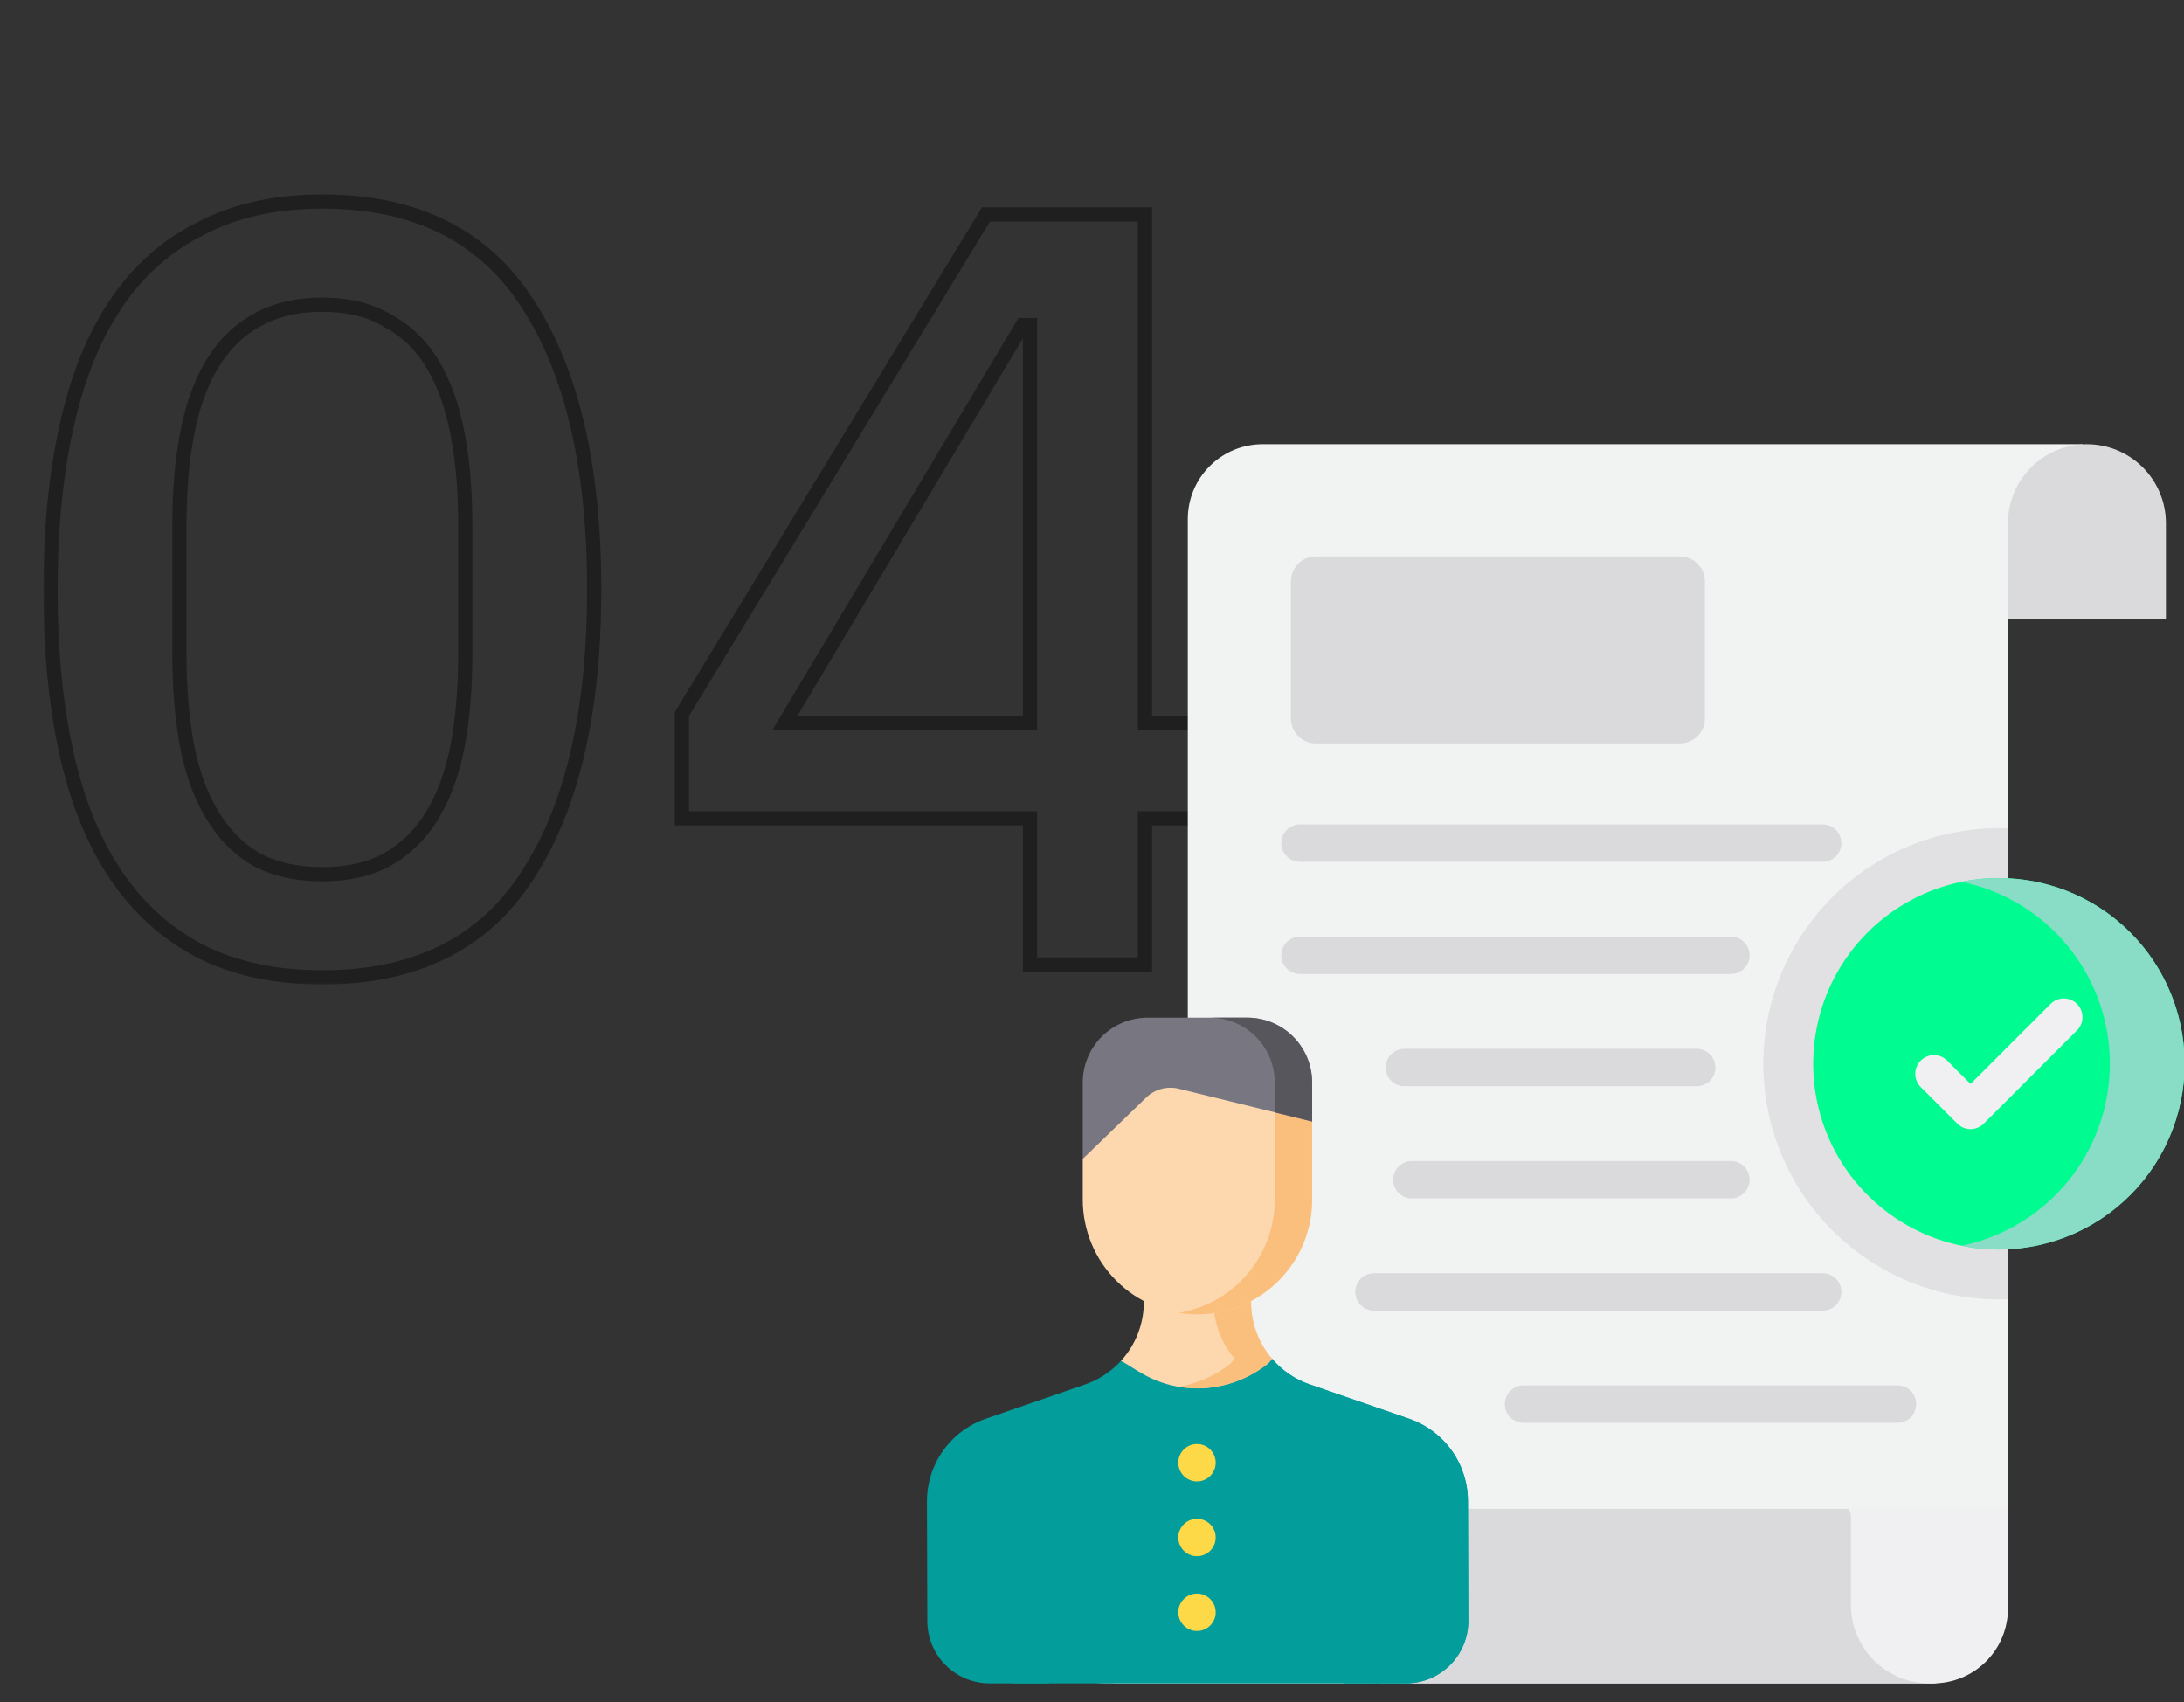 <svg xmlns="http://www.w3.org/2000/svg" width="308" height="240" viewBox="0 0 308 240" fill="none"><rect x="0" y="0" width="308" height="240" fill="#333333" stroke="none"/><mask id="path-1-outside-1_101_4526" maskUnits="userSpaceOnUse" x="6" y="27" width="171" height="112" fill="black"><rect fill="white" x="6" y="27" width="171" height="112"></rect><path d="M45.459 137.818C38.892 137.818 33.185 136.606 28.336 134.182C23.487 131.656 19.497 128.07 16.365 123.423C13.234 118.776 10.91 113.069 9.395 106.3C7.88 99.532 7.122 91.804 7.122 83.116C7.122 74.53 7.88 66.852 9.395 60.084C10.91 53.214 13.234 47.456 16.365 42.809C19.497 38.163 23.487 34.627 28.336 32.202C33.185 29.677 38.892 28.414 45.459 28.414C58.591 28.414 68.239 33.213 74.401 42.809C80.664 52.406 83.796 65.842 83.796 83.116C83.796 100.391 80.664 113.826 74.401 123.423C68.239 133.02 58.591 137.818 45.459 137.818ZM45.459 123.272C49.096 123.272 52.177 122.564 54.702 121.15C57.329 119.635 59.45 117.513 61.066 114.786C62.683 112.058 63.844 108.826 64.552 105.088C65.259 101.249 65.612 97.006 65.612 92.359V73.873C65.612 69.226 65.259 65.034 64.552 61.296C63.844 57.457 62.683 54.174 61.066 51.447C59.45 48.719 57.329 46.648 54.702 45.234C52.177 43.719 49.096 42.961 45.459 42.961C41.822 42.961 38.691 43.719 36.064 45.234C33.538 46.648 31.468 48.719 29.851 51.447C28.235 54.174 27.073 57.457 26.366 61.296C25.659 65.034 25.305 69.226 25.305 73.873V92.359C25.305 97.006 25.659 101.249 26.366 105.088C27.073 108.826 28.235 112.058 29.851 114.786C31.468 117.513 33.538 119.635 36.064 121.15C38.691 122.564 41.822 123.272 45.459 123.272ZM145.258 136V115.392H96.162V100.694L139.045 30.233H161.471V101.906H175.866V115.392H161.471V136H145.258ZM110.709 101.906H145.258V45.84H144.197L110.709 101.906Z"></path></mask><path d="M28.336 134.182L27.874 135.069L27.881 135.072L27.889 135.076L28.336 134.182ZM16.365 123.423L15.536 123.982L16.365 123.423ZM9.395 106.3L8.419 106.519L9.395 106.3ZM9.395 60.084L10.371 60.302L10.371 60.299L9.395 60.084ZM16.365 42.809L15.536 42.251L16.365 42.809ZM28.336 32.202L28.783 33.097L28.791 33.093L28.798 33.089L28.336 32.202ZM74.401 42.809L73.559 43.35L73.564 43.356L74.401 42.809ZM74.401 123.423L73.564 122.877L73.559 122.883L74.401 123.423ZM54.702 121.15L55.191 122.023L55.202 122.016L54.702 121.15ZM61.066 114.786L61.927 115.296H61.927L61.066 114.786ZM64.552 105.088L65.534 105.274L65.535 105.269L64.552 105.088ZM64.552 61.296L63.568 61.477L63.569 61.482L64.552 61.296ZM54.702 45.234L54.188 46.091L54.208 46.103L54.228 46.114L54.702 45.234ZM36.064 45.234L36.553 46.106L36.564 46.1L36.064 45.234ZM26.366 61.296L27.349 61.482L27.35 61.477L26.366 61.296ZM26.366 105.088L25.383 105.269L25.384 105.274L26.366 105.088ZM29.851 114.786L28.991 115.296L29.851 114.786ZM36.064 121.15L35.55 122.008L35.569 122.02L35.59 122.031L36.064 121.15ZM45.459 137.818V136.818C39.015 136.818 33.467 135.629 28.783 133.287L28.336 134.182L27.889 135.076C32.903 137.583 38.77 138.818 45.459 138.818V137.818ZM28.336 134.182L28.798 133.295C24.101 130.848 20.235 127.376 17.194 122.864L16.365 123.423L15.536 123.982C18.758 128.763 22.873 132.464 27.874 135.069L28.336 134.182ZM16.365 123.423L17.194 122.864C14.147 118.342 11.865 112.756 10.371 106.082L9.395 106.3L8.419 106.519C9.955 113.381 12.32 119.21 15.536 123.982L16.365 123.423ZM9.395 106.3L10.371 106.082C8.875 99.4 8.122 91.748 8.122 83.116H7.122H6.122C6.122 91.86 6.884 99.663 8.419 106.519L9.395 106.3ZM7.122 83.116H8.122C8.122 74.586 8.875 66.984 10.371 60.302L9.395 60.084L8.419 59.865C6.884 66.72 6.122 74.473 6.122 83.116H7.122ZM9.395 60.084L10.371 60.299C11.866 53.522 14.149 47.888 17.194 43.368L16.365 42.809L15.536 42.251C12.319 47.025 9.954 52.907 8.418 59.868L9.395 60.084ZM16.365 42.809L17.194 43.368C20.233 38.859 24.094 35.441 28.783 33.097L28.336 32.202L27.889 31.308C22.88 33.812 18.76 37.466 15.536 42.251L16.365 42.809ZM28.336 32.202L28.798 33.089C33.478 30.652 39.021 29.414 45.459 29.414V28.414V27.414C38.764 27.414 32.892 28.702 27.874 31.315L28.336 32.202ZM45.459 28.414V29.414C58.311 29.414 67.612 34.087 73.559 43.35L74.401 42.809L75.242 42.269C68.866 32.338 58.871 27.414 45.459 27.414V28.414ZM74.401 42.809L73.564 43.356C79.68 52.727 82.796 65.944 82.796 83.116H83.796H84.796C84.796 65.74 81.649 52.085 75.238 42.263L74.401 42.809ZM83.796 83.116H82.796C82.796 100.289 79.68 113.505 73.564 122.877L74.401 123.423L75.238 123.97C81.649 114.147 84.796 100.493 84.796 83.116H83.796ZM74.401 123.423L73.559 122.883C67.612 132.146 58.311 136.818 45.459 136.818V137.818V138.818C58.871 138.818 68.866 133.894 75.242 123.963L74.401 123.423ZM45.459 123.272V124.272C49.224 124.272 52.482 123.539 55.191 122.023L54.702 121.15L54.214 120.278C51.871 121.589 48.968 122.272 45.459 122.272V123.272ZM54.702 121.15L55.202 122.016C57.984 120.411 60.227 118.164 61.927 115.296L61.066 114.786L60.206 114.276C58.673 116.863 56.673 118.858 54.202 120.284L54.702 121.15ZM61.066 114.786L61.927 115.296C63.613 112.45 64.809 109.104 65.534 105.274L64.552 105.088L63.569 104.902C62.879 108.548 61.753 111.666 60.206 114.276L61.066 114.786ZM64.552 105.088L65.535 105.269C66.255 101.361 66.612 97.056 66.612 92.359H65.612H64.612C64.612 96.957 64.262 101.138 63.568 104.907L64.552 105.088ZM65.612 92.359H66.612V73.873H65.612H64.612V92.359H65.612ZM65.612 73.873H66.612C66.612 69.177 66.255 64.921 65.534 61.11L64.552 61.296L63.569 61.482C64.262 65.147 64.612 69.275 64.612 73.873H65.612ZM64.552 61.296L65.535 61.115C64.811 57.186 63.615 53.786 61.927 50.937L61.066 51.447L60.206 51.956C61.75 54.562 62.877 57.728 63.568 61.477L64.552 61.296ZM61.066 51.447L61.927 50.937C60.224 48.063 57.973 45.859 55.176 44.353L54.702 45.234L54.228 46.114C56.684 47.437 58.676 49.375 60.206 51.956L61.066 51.447ZM54.702 45.234L55.217 44.376C52.503 42.748 49.234 41.961 45.459 41.961V42.961V43.961C48.957 43.961 51.85 44.689 54.188 46.091L54.702 45.234ZM45.459 42.961V41.961C41.682 41.961 38.37 42.749 35.564 44.368L36.064 45.234L36.564 46.1C39.011 44.688 41.962 43.961 45.459 43.961V42.961ZM36.064 45.234L35.575 44.361C32.882 45.87 30.688 48.073 28.991 50.937L29.851 51.447L30.712 51.956C32.247 49.365 34.195 47.426 36.553 46.106L36.064 45.234ZM29.851 51.447L28.991 50.937C27.302 53.786 26.106 57.186 25.383 61.115L26.366 61.296L27.35 61.477C28.04 57.728 29.168 54.562 30.712 51.956L29.851 51.447ZM26.366 61.296L25.384 61.11C24.663 64.921 24.305 69.177 24.305 73.873H25.305H26.305C26.305 69.275 26.655 65.147 27.349 61.482L26.366 61.296ZM25.305 73.873H24.305V92.359H25.305H26.305V73.873H25.305ZM25.305 92.359H24.305C24.305 97.056 24.663 101.361 25.383 105.269L26.366 105.088L27.35 104.907C26.655 101.138 26.305 96.957 26.305 92.359H25.305ZM26.366 105.088L25.384 105.274C26.108 109.104 27.305 112.45 28.991 115.296L29.851 114.786L30.712 114.276C29.165 111.666 28.038 108.548 27.349 104.902L26.366 105.088ZM29.851 114.786L28.991 115.296C30.685 118.155 32.871 120.4 35.55 122.008L36.064 121.15L36.578 120.293C34.206 118.869 32.25 116.872 30.712 114.276L29.851 114.786ZM36.064 121.15L35.59 122.031C38.391 123.539 41.693 124.272 45.459 124.272V123.272V122.272C41.952 122.272 38.99 121.59 36.538 120.27L36.064 121.15ZM145.258 136H144.258V137H145.258V136ZM145.258 115.392H146.258V114.392H145.258V115.392ZM96.162 115.392H95.162V116.392H96.162V115.392ZM96.162 100.694L95.308 100.174L95.162 100.413V100.694H96.162ZM139.045 30.233V29.233H138.483L138.191 29.713L139.045 30.233ZM161.471 30.233H162.471V29.233H161.471V30.233ZM161.471 101.906H160.471V102.906H161.471V101.906ZM175.866 101.906H176.866V100.906H175.866V101.906ZM175.866 115.392V116.392H176.866V115.392H175.866ZM161.471 115.392V114.392H160.471V115.392H161.471ZM161.471 136V137H162.471V136H161.471ZM110.709 101.906L109.85 101.393L108.947 102.906H110.709V101.906ZM145.258 101.906V102.906H146.258V101.906H145.258ZM145.258 45.84H146.258V44.84H145.258V45.84ZM144.197 45.84V44.84H143.629L143.338 45.327L144.197 45.84ZM145.258 136H146.258V115.392H145.258H144.258V136H145.258ZM145.258 115.392V114.392H96.162V115.392V116.392H145.258V115.392ZM96.162 115.392H97.162V100.694H96.162H95.162V115.392H96.162ZM96.162 100.694L97.016 101.214L139.899 30.752L139.045 30.233L138.191 29.713L95.308 100.174L96.162 100.694ZM139.045 30.233V31.233H161.471V30.233V29.233H139.045V30.233ZM161.471 30.233H160.471V101.906H161.471H162.471V30.233H161.471ZM161.471 101.906V102.906H175.866V101.906V100.906H161.471V101.906ZM175.866 101.906H174.866V115.392H175.866H176.866V101.906H175.866ZM175.866 115.392V114.392H161.471V115.392V116.392H175.866V115.392ZM161.471 115.392H160.471V136H161.471H162.471V115.392H161.471ZM161.471 136V135H145.258V136V137H161.471V136ZM110.709 101.906V102.906H145.258V101.906V100.906H110.709V101.906ZM145.258 101.906H146.258V45.84H145.258H144.258V101.906H145.258ZM145.258 45.84V44.84H144.197V45.84V46.84H145.258V45.84ZM144.197 45.84L143.338 45.327L109.85 101.393L110.709 101.906L111.567 102.419L145.055 46.353L144.197 45.84Z" fill="black" fill-opacity="0.4" mask="url(#path-1-outside-1_101_4526)"></path><g clip-path="url(#clip0_101_4526)"><path d="M293.72 62.637L283.173 87.246V226.816C283.173 228.201 282.9 229.573 282.37 230.853C281.84 232.132 281.063 233.295 280.084 234.274C279.105 235.254 277.942 236.031 276.662 236.561C275.383 237.091 274.011 237.363 272.626 237.363H156.962L167.509 218.277V73.184C167.509 71.799 167.781 70.427 168.311 69.147C168.841 67.868 169.618 66.705 170.598 65.726C171.577 64.746 172.74 63.969 174.019 63.439C175.299 62.909 176.671 62.637 178.056 62.637H293.72Z" fill="#F1F2F2"></path><path d="M260.672 212.754H145.359V226.816C145.359 229.614 146.471 232.296 148.448 234.274C150.426 236.252 153.109 237.363 155.906 237.363H272.977" fill="#DADADC"></path><path d="M261.023 212.754V226.289C261.023 229.226 262.19 232.043 264.267 234.12C266.344 236.197 269.161 237.363 272.098 237.363C275.035 237.363 277.851 236.197 279.928 234.12C282.005 232.043 283.172 229.226 283.172 226.289V212.754" fill="#F0F0F2"></path><path d="M294.311 62.637C297.266 62.637 300.099 63.81 302.188 65.899C304.277 67.989 305.451 70.822 305.451 73.776V87.246H283.172V73.776C283.172 72.314 283.46 70.865 284.02 69.513C284.58 68.162 285.4 66.934 286.435 65.899C287.469 64.865 288.697 64.044 290.049 63.485C291.4 62.925 292.849 62.637 294.311 62.637ZM257.046 121.523H183.328C182.629 121.523 181.958 121.246 181.464 120.751C180.969 120.257 180.691 119.586 180.691 118.887C180.691 118.187 180.969 117.517 181.464 117.022C181.958 116.528 182.629 116.25 183.328 116.25H257.046C257.745 116.25 258.416 116.528 258.91 117.022C259.405 117.517 259.683 118.187 259.683 118.887C259.683 119.586 259.405 120.257 258.91 120.751C258.416 121.246 257.745 121.523 257.046 121.523ZM244.103 137.344H183.328C182.629 137.344 181.958 137.066 181.464 136.571C180.969 136.077 180.691 135.406 180.691 134.707C180.691 134.008 180.969 133.337 181.464 132.843C181.958 132.348 182.629 132.07 183.328 132.07H244.103C244.803 132.07 245.473 132.348 245.968 132.843C246.462 133.337 246.74 134.008 246.74 134.707C246.74 135.406 246.462 136.077 245.968 136.571C245.473 137.066 244.803 137.344 244.103 137.344ZM239.278 153.164H198.049C197.349 153.164 196.679 152.886 196.184 152.392C195.69 151.897 195.412 151.227 195.412 150.527C195.412 149.828 195.69 149.157 196.184 148.663C196.679 148.168 197.349 147.891 198.049 147.891H239.278C239.977 147.891 240.648 148.168 241.142 148.663C241.637 149.157 241.915 149.828 241.915 150.527C241.915 151.227 241.637 151.897 241.142 152.392C240.648 152.886 239.977 153.164 239.278 153.164ZM244.103 168.984H199.103C198.404 168.984 197.733 168.707 197.239 168.212C196.745 167.718 196.467 167.047 196.467 166.348C196.467 165.648 196.745 164.978 197.239 164.483C197.733 163.989 198.404 163.711 199.103 163.711H244.103C244.803 163.711 245.473 163.989 245.968 164.483C246.462 164.978 246.74 165.648 246.74 166.348C246.74 167.047 246.462 167.718 245.968 168.212C245.473 168.707 244.803 168.984 244.103 168.984ZM257.046 184.805H193.765C193.065 184.805 192.395 184.527 191.9 184.032C191.406 183.538 191.128 182.867 191.128 182.168C191.128 181.469 191.406 180.798 191.9 180.304C192.395 179.809 193.065 179.531 193.765 179.531H257.046C257.745 179.531 258.416 179.809 258.91 180.304C259.405 180.798 259.683 181.469 259.683 182.168C259.683 182.867 259.405 183.538 258.91 184.032C258.416 184.527 257.745 184.805 257.046 184.805ZM267.593 200.625H214.858C214.159 200.625 213.488 200.347 212.994 199.853C212.499 199.358 212.222 198.688 212.222 197.988C212.222 197.289 212.499 196.618 212.994 196.124C213.488 195.629 214.159 195.352 214.858 195.352H267.593C268.292 195.352 268.963 195.629 269.457 196.124C269.952 196.618 270.229 197.289 270.229 197.988C270.229 198.688 269.952 199.358 269.457 199.853C268.963 200.347 268.292 200.625 267.593 200.625Z" fill="#DADADC"></path><path d="M236.92 78.457H185.568C183.627 78.457 182.053 80.031 182.053 81.973V101.309C182.053 103.25 183.627 104.824 185.568 104.824H236.92C238.861 104.824 240.435 103.25 240.435 101.309V81.973C240.435 80.031 238.861 78.457 236.92 78.457Z" fill="#DADADC"></path><path d="M283.173 116.802V183.198C282.751 183.216 282.325 183.223 281.896 183.223C273.085 183.223 264.635 179.722 258.405 173.492C252.174 167.262 248.674 158.811 248.674 150C248.674 141.189 252.174 132.738 258.405 126.508C264.635 120.278 273.085 116.777 281.896 116.777C282.325 116.777 282.751 116.784 283.173 116.802Z" fill="#E1E1E3"></path><path d="M281.896 173.555C294.905 173.555 305.451 163.009 305.451 150C305.451 136.991 294.905 126.445 281.896 126.445C268.888 126.445 258.342 136.991 258.342 150C258.342 163.009 268.888 173.555 281.896 173.555Z" fill="white"></path><path d="M281.897 126.445C280.514 126.447 279.135 126.57 277.774 126.812C283.221 127.78 288.153 130.633 291.706 134.873C295.259 139.113 297.206 144.468 297.206 150C297.206 155.532 295.259 160.887 291.706 165.127C288.153 169.367 283.221 172.22 277.774 173.188C280.991 173.76 284.292 173.657 287.468 172.884C290.643 172.112 293.622 170.687 296.217 168.701C298.812 166.715 300.965 164.21 302.539 161.346C304.114 158.483 305.075 155.323 305.362 152.068C305.649 148.813 305.256 145.534 304.207 142.439C303.158 139.344 301.477 136.501 299.27 134.091C297.063 131.681 294.378 129.757 291.388 128.441C288.397 127.124 285.164 126.445 281.897 126.445Z" fill="#E1E1E3"></path><path d="M281.896 176.191C276.716 176.191 271.652 174.655 267.345 171.777C263.038 168.899 259.681 164.809 257.699 160.023C255.716 155.237 255.198 149.971 256.208 144.89C257.219 139.81 259.713 135.143 263.376 131.48C267.039 127.817 271.706 125.322 276.787 124.312C281.867 123.301 287.134 123.82 291.92 125.802C296.705 127.785 300.796 131.142 303.674 135.449C306.552 139.756 308.088 144.82 308.088 150C308.08 156.944 305.318 163.601 300.408 168.511C295.498 173.422 288.84 176.184 281.896 176.191Z" fill="#00FC90"></path><path d="M281.896 123.809C280.125 123.808 278.358 123.986 276.623 124.342C282.531 125.557 287.838 128.773 291.649 133.448C295.461 138.122 297.542 143.969 297.542 150C297.542 156.031 295.461 161.878 291.649 166.552C287.838 171.227 282.531 174.443 276.623 175.658C280.211 176.395 283.914 176.372 287.493 175.589C291.071 174.806 294.446 173.282 297.398 171.114C300.351 168.946 302.816 166.182 304.634 163.002C306.452 159.822 307.583 156.296 307.954 152.652C308.324 149.007 307.927 145.326 306.786 141.845C305.645 138.364 303.787 135.161 301.331 132.443C298.876 129.725 295.877 127.552 292.53 126.064C289.182 124.577 285.56 123.809 281.896 123.809Z" fill="#89DCC5"></path><path d="M277.897 159.212C277.197 159.212 276.527 158.935 276.032 158.44L270.881 153.289C270.634 153.044 270.438 152.753 270.305 152.433C270.171 152.113 270.101 151.769 270.101 151.422C270.1 151.075 270.168 150.731 270.3 150.41C270.433 150.089 270.627 149.797 270.873 149.552C271.118 149.306 271.41 149.111 271.731 148.979C272.052 148.846 272.396 148.779 272.743 148.779C273.09 148.78 273.434 148.85 273.754 148.983C274.075 149.117 274.366 149.313 274.61 149.56L277.897 152.847L289.183 141.56C289.428 141.315 289.718 141.121 290.038 140.989C290.358 140.856 290.701 140.788 291.047 140.788C291.394 140.788 291.737 140.856 292.057 140.989C292.376 141.121 292.667 141.315 292.912 141.56C293.157 141.805 293.351 142.096 293.484 142.416C293.616 142.736 293.684 143.078 293.684 143.425C293.684 143.771 293.616 144.114 293.484 144.434C293.351 144.754 293.157 145.044 292.912 145.289L279.761 158.44C279.267 158.935 278.596 159.212 277.897 159.212Z" fill="#F0F0F2"></path><path d="M207.066 228.546C207.07 229.703 206.846 230.849 206.405 231.918C205.965 232.988 205.319 233.96 204.502 234.779C203.686 235.598 202.715 236.248 201.647 236.692C200.579 237.135 199.434 237.363 198.277 237.363H139.566C137.24 237.363 135.009 236.441 133.361 234.799C131.714 233.157 130.785 230.928 130.777 228.602L130.725 211.682C130.724 209.121 131.523 206.624 133.01 204.539C134.496 202.454 136.597 200.886 139.018 200.052L153.017 195.221C154.959 194.554 156.703 193.409 158.087 191.892C160.115 189.674 166.584 186.738 166.584 183.592L161.311 174.785H176.428L171.154 183.592C171.154 186.605 177.525 189.428 179.398 191.607C180.819 193.265 182.656 194.513 184.721 195.221L198.72 200.052C201.141 200.886 203.242 202.454 204.729 204.539C206.215 206.624 207.014 209.121 207.014 211.682L207.066 228.546Z" fill="#039D9C"></path><path d="M207.014 211.682C207.014 209.121 206.215 206.624 204.729 204.539C203.242 202.454 201.141 200.886 198.72 200.052L184.721 195.221C182.656 194.513 180.819 193.265 179.398 191.607C177.525 189.428 171.154 186.605 171.154 183.592L176.428 174.785H171.154L166.232 183.005L166.584 183.592C166.574 184.04 166.457 184.479 166.244 184.873C167.616 187.4 172.519 189.74 174.125 191.607C175.545 193.265 177.383 194.513 179.448 195.221L193.447 200.052C195.868 200.886 197.968 202.454 199.455 204.539C200.942 206.624 201.741 209.121 201.74 211.682L201.793 228.546C201.797 229.703 201.572 230.849 201.132 231.918C200.692 232.988 200.045 233.96 199.229 234.779C198.412 235.598 197.442 236.248 196.374 236.692C195.306 237.135 194.16 237.363 193.004 237.363H198.277C199.434 237.363 200.579 237.135 201.647 236.692C202.715 236.248 203.686 235.598 204.502 234.779C205.319 233.96 205.965 232.988 206.405 231.918C206.846 230.849 207.07 229.703 207.066 228.546L207.014 211.682Z" fill="#039D9C"></path><path d="M179.399 191.607L178.843 192.247C176.234 194.332 173.043 195.557 169.71 195.752C167.741 195.855 165.771 195.589 163.901 194.968C162.907 194.627 161.948 194.191 161.038 193.664C160.125 193.149 159.265 192.545 158.35 192.036C158.263 191.987 158.175 191.939 158.087 191.892C160.162 189.626 161.312 186.664 161.311 183.592V174.785H176.428V183.592C176.427 186.533 177.481 189.377 179.399 191.607Z" fill="#FDD8AE"></path><path d="M176.428 183.592V174.785H171.155V183.592C171.153 186.533 172.207 189.377 174.125 191.607L173.57 192.247C171.441 193.943 168.921 195.078 166.241 195.548C167.386 195.744 168.549 195.813 169.71 195.752C173.043 195.557 176.234 194.332 178.843 192.247L179.399 191.607C177.481 189.377 176.427 186.533 176.428 183.592Z" fill="#FBBF7D"></path><path d="M179.768 152.637L185.041 158.142V169.16C185.041 173.449 183.337 177.563 180.304 180.595C177.272 183.628 173.158 185.332 168.869 185.332C164.58 185.332 160.467 183.628 157.434 180.595C154.401 177.563 152.697 173.449 152.697 169.16V163.416L157.971 152.637C157.971 147.588 156.789 148.769 161.838 148.769H175.9C180.949 148.769 179.768 147.588 179.768 152.637Z" fill="#FDD8AE"></path><path d="M179.767 152.637V169.16C179.767 172.992 178.407 176.699 175.928 179.621C173.449 182.543 170.013 184.49 166.232 185.115C168.548 185.498 170.919 185.373 173.181 184.748C175.443 184.123 177.542 183.012 179.332 181.494C181.122 179.976 182.56 178.086 183.545 175.956C184.531 173.826 185.042 171.507 185.041 169.16V158.142L179.767 152.637ZM161.838 148.77C159.428 148.77 158.439 148.502 158.062 148.77H161.838ZM176.789 148.757C178.619 149.037 179.767 149.963 179.767 152.637C179.767 147.909 180.803 148.644 176.789 148.757Z" fill="#FBBF7D"></path><path d="M185.041 152.637V158.142L166.239 153.519C165.431 153.32 164.584 153.329 163.78 153.546C162.976 153.763 162.24 154.181 161.641 154.76L152.697 163.416V152.637C152.697 150.212 153.66 147.888 155.374 146.173C157.089 144.459 159.414 143.496 161.838 143.496H175.9C178.325 143.496 180.65 144.459 182.364 146.173C184.078 147.888 185.041 150.212 185.041 152.637Z" fill="#787681"></path><path d="M175.9 143.496H170.627C173.051 143.496 175.376 144.459 177.09 146.173C178.805 147.888 179.768 150.212 179.768 152.637V156.846L185.041 158.142V152.637C185.041 150.212 184.078 147.888 182.364 146.173C180.65 144.459 178.325 143.496 175.9 143.496Z" fill="#57565C"></path><path d="M194.709 224.535V237.363H189.436V224.535C189.436 223.835 189.713 223.165 190.208 222.67C190.702 222.176 191.373 221.898 192.072 221.898C192.772 221.898 193.442 222.176 193.937 222.67C194.431 223.165 194.709 223.835 194.709 224.535ZM147.951 224.535V237.363H142.678V224.535C142.678 223.835 142.956 223.165 143.45 222.67C143.944 222.176 144.615 221.898 145.314 221.898C146.014 221.898 146.684 222.176 147.179 222.67C147.673 223.165 147.951 223.835 147.951 224.535Z" fill="#039D9C"></path><path d="M168.807 208.887C170.263 208.887 171.444 207.706 171.444 206.25C171.444 204.794 170.263 203.613 168.807 203.613C167.351 203.613 166.17 204.794 166.17 206.25C166.17 207.706 167.351 208.887 168.807 208.887Z" fill="#FED947"></path><path d="M168.807 219.434C170.263 219.434 171.444 218.253 171.444 216.797C171.444 215.341 170.263 214.16 168.807 214.16C167.351 214.16 166.17 215.341 166.17 216.797C166.17 218.253 167.351 219.434 168.807 219.434Z" fill="#FED947"></path><path d="M168.807 229.98C170.263 229.98 171.444 228.8 171.444 227.344C171.444 225.888 170.263 224.707 168.807 224.707C167.351 224.707 166.17 225.888 166.17 227.344C166.17 228.8 167.351 229.98 168.807 229.98Z" fill="#FED947"></path></g><defs><clipPath id="clip0_101_4526"><rect width="180" height="180" fill="white" transform="translate(128 60)"></rect></clipPath></defs></svg>